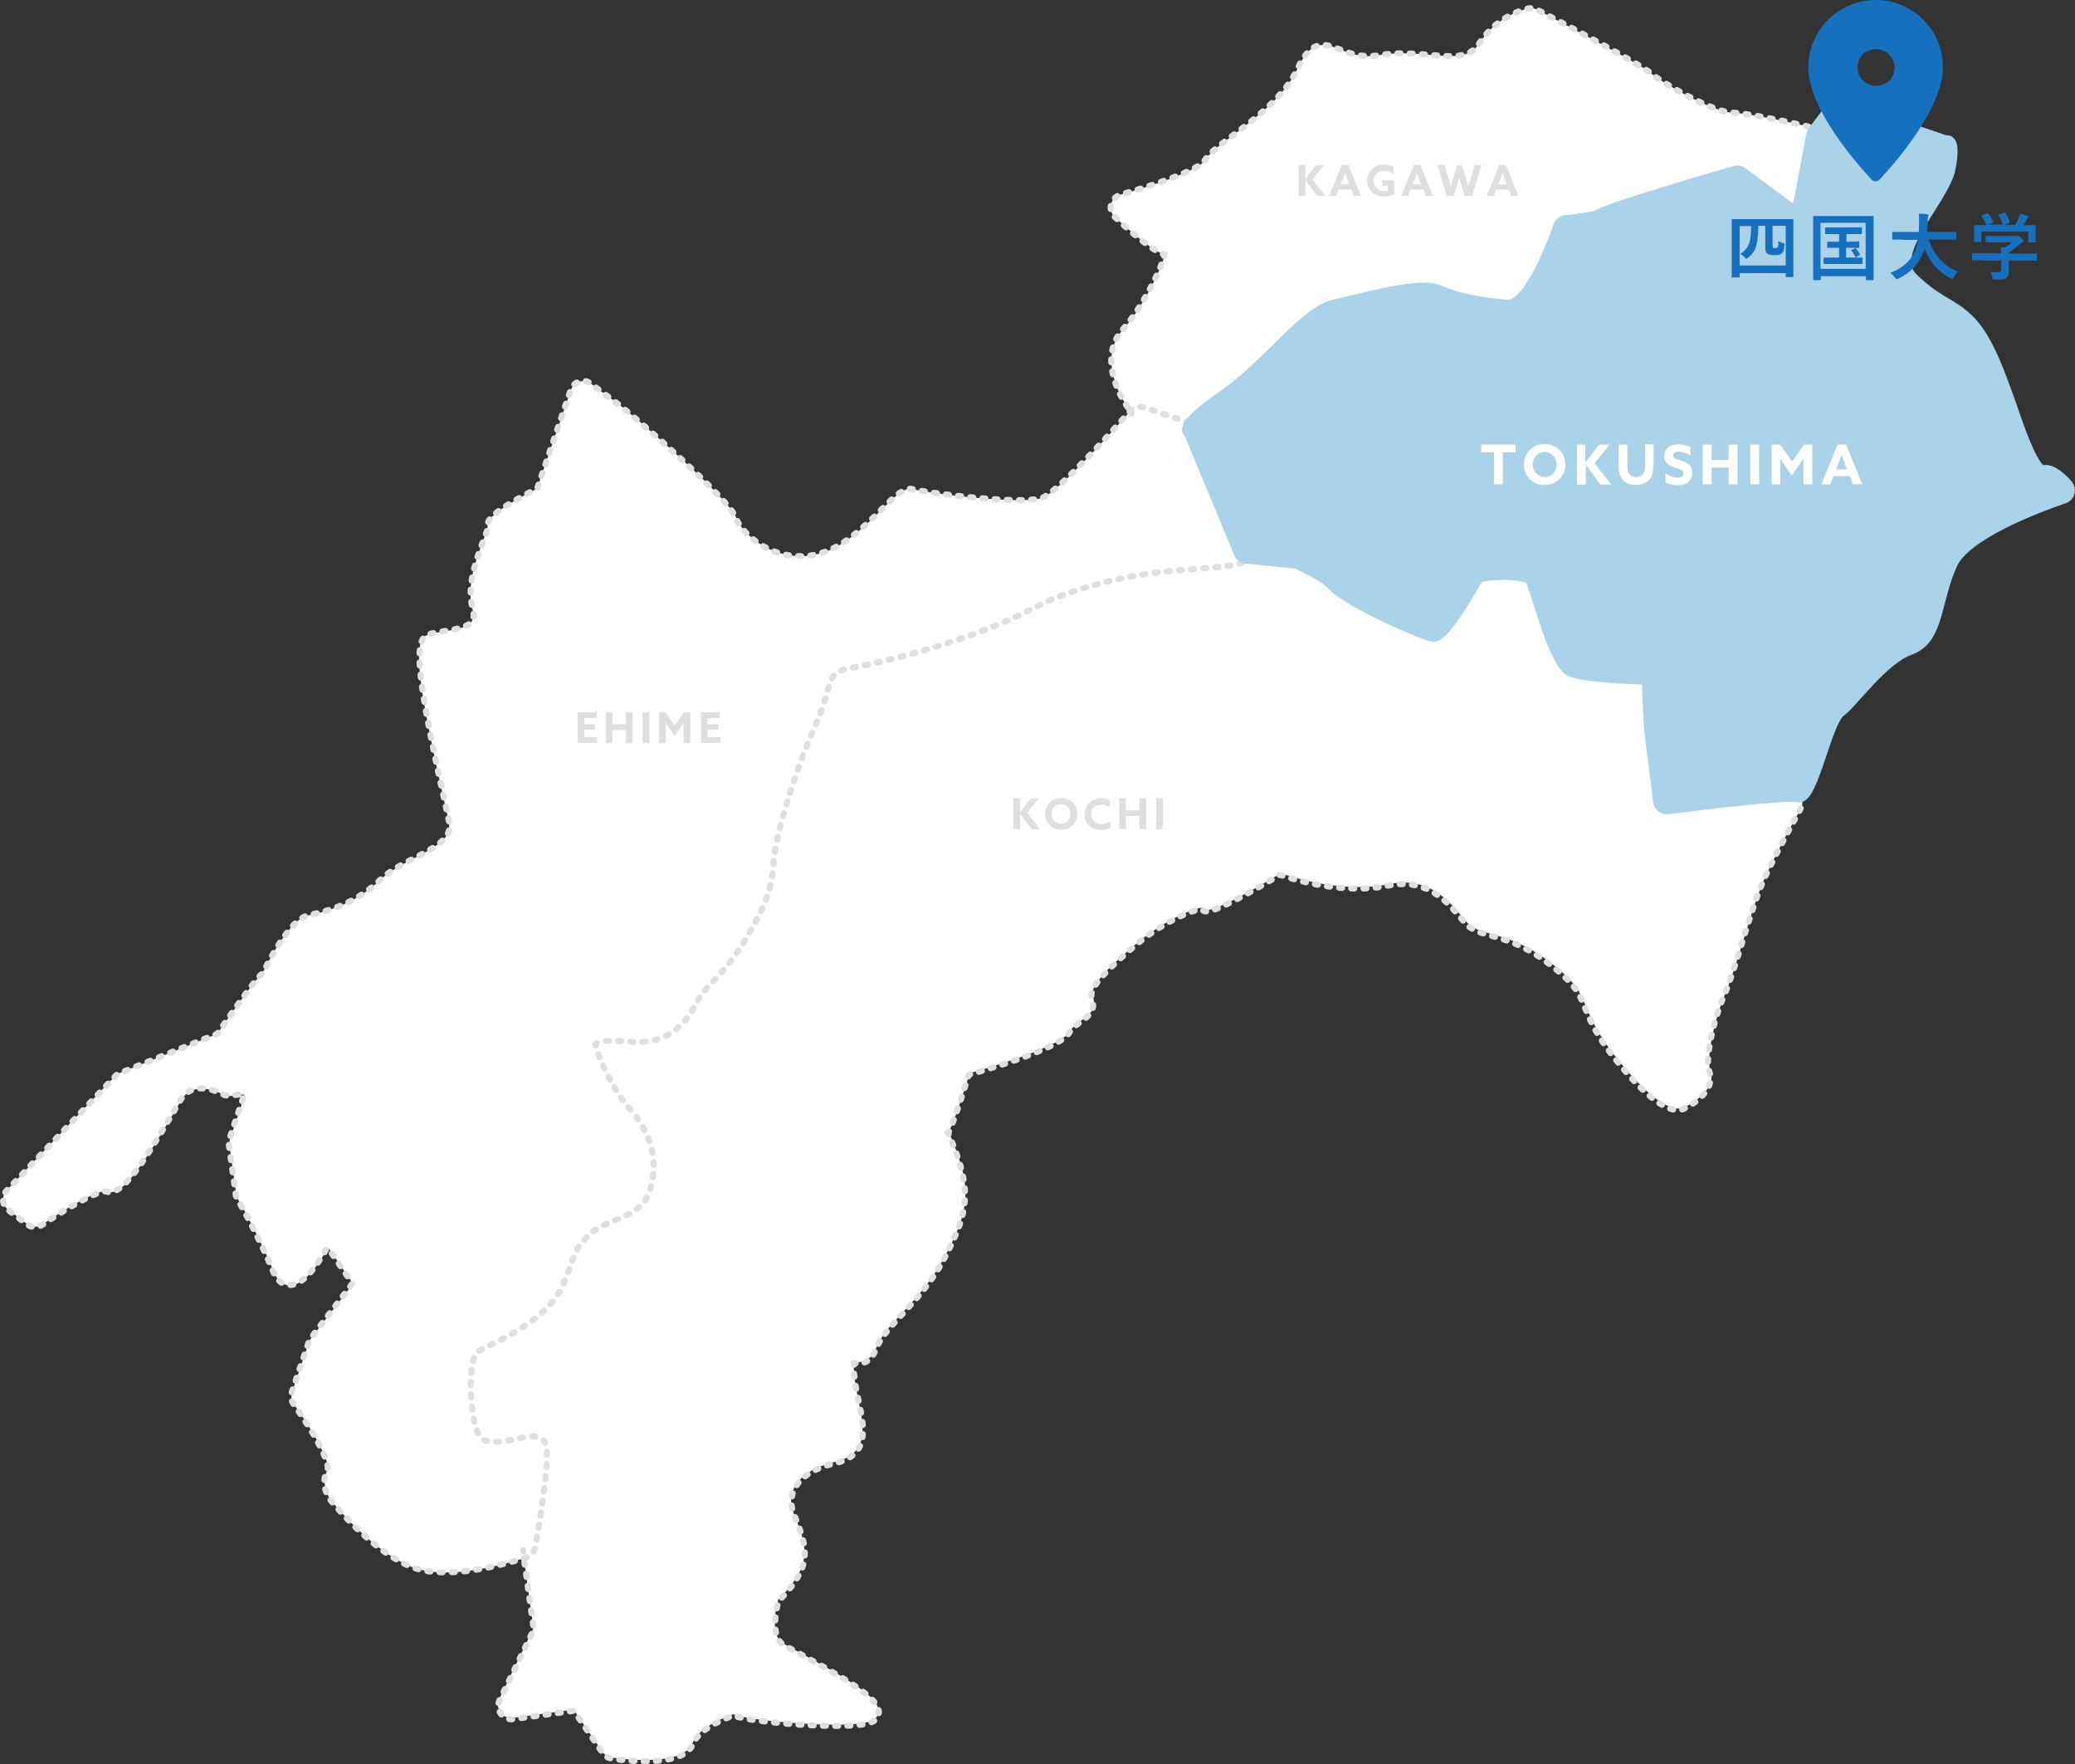 <svg id="レイヤー_1" xmlns="http://www.w3.org/2000/svg" viewBox="0 0 680 578"><rect x="0" y="0" width="680" height="578" fill="#333333" stroke="none"/><style>.st0{fill:#fff}.st1{fill:none;stroke:#dfdfdd;stroke-width:2;stroke-linecap:round;stroke-miterlimit:10}</style><path class="st0" d="M592.3 41.4c-5.6-1.3-19.2-4.3-24.8-4.5-6.1-.2-22.8-9.7-26.6-13-3.4-2.9-29.3-16.5-37.1-20.7-.8-.4-1.7-.6-2.6-.5-.1 0-.3 0-.4.1-3.1.7-10.9 3.3-16.1 11.5-1.5 2.3-3.5 3.5-6.5 3.9-2.7.4-5.8.1-9.5-.2-4.6-.4-9.9-.9-15.6-.1-.4.1-.7.1-1.1.2-.2 0-.4.1-.6.1-5.5.8-9.3-.8-12.3-2-2.3-.9-4.3-1.7-6.4-1.4-3 .4-5.2 2.8-7.6 7.9-4.1 8.8-13.9 16.2-21 21.6-4.7 3.5-8 6.1-9.4 8.4-1.1 1.8-8.9 5.9-27.6 11.1-1.5.4-2.7 1.6-3 3.2-.4 1.5.1 3.1 1.3 4.2 10.2 9.4 14.4 11.7 16.3 12.2-.8 4-6.6 16.5-13.7 24.6-6.9 7.8-3.3 18.8 2.4 26.7-10.5 12-24.3 26.6-28.7 28.4-.3.1-1 .3-2.2.5-9.7 1.3-35.8-2.1-40.2-3.3-.5-.1-.9-.1-1.4-.1-2.5.3-5.3 3.1-9.1 6.9-5.5 5.5-13.1 13.1-21.9 14.7-.4.1-.8.1-1.1.2-13.7 1.9-23.1-8.1-24.5-12.3-1.9-5.8-33.2-33.5-40.5-38.7-2.9-2.1-5.3-3.8-7-5.2-.9-.7-2.1-1-3.2-.9-1.6.2-3 1.3-3.5 2.9L176 160c0 .1-.1.2-.2.2-16.5 8.5-16.3 11-16 12.4 0 .7-.8 2.8-1.5 4.6-2.2 5.9-5.5 14.8-3.5 22.3.5 1.8.4 3.1-.2 4.1-1.3 2.1-5.4 2.7-9.1 3.3-1.9.3-3.8.6-5.3 1.1-4.9 1.6-3.7 13.7 4.8 51.9 1 4.3 1.7 7.7 2.1 9.7.9 4.9-3.7 7.6-11.3 11.6-4 2.1-8.2 4.2-11.3 7.2-6 5.8-13.6 9.5-23.3 11.5-4.2.8-9.1 6.9-15.3 19.2-1.2.9-4.1 4.4-14.8 19.7 0 .1-.1.1-.2.1l-31.7 12.7c-.6.2-1.1.6-1.5 1L2.2 390c-.8.9-1.3 2.1-1.2 3.3.1 1.2.7 2.4 1.7 3.1l6.2 4.7c.9.7 2.1 1 3.2.8.7-.1 1.3-.3 1.8-.7 7.2-4.9 16.3-10.3 20.2-10.9.5-.1.7 0 .7 0 .6.3 1.3.4 2 .3 4.4-.6 10.3-9.3 20.3-26.2.8-1.4 1.6-2.7 2.2-3.8 1.3-2.2 3.1-3.5 5.5-3.8 3.4-.5 6.9 1.1 8.3 1.8.8.4 1.7.6 2.6.5l3.9-.5c.2 0 .3.1.4.2.1.1.1.2.1.4l-4.7 14c-.2.6-.3 1.3-.2 2l2.2 16c.1.6.3 1.1.5 1.6 1.2 2.1 7.4 13.1 11.7 23.7 1.7 4.3 4.3 4.9 6.2 4.6 3.3-.5 7.2-4.4 11.4-11.8 0 0 .1-.2.3-.2.1 0 .3 0 .4.2l7.6 11.1c.1.2.1.4 0 .5L102 438.4c-.3.4-.5.8-.7 1.2l-5.6 16.6c-.4 1.3-.2 2.8.6 3.9 9.3 13.1 11.7 20 11.1 21.3-2.7 5.6.9 10 1.4 10.6 1 1.3 16.2 19.8 30.1 22.6 4.2.8 9.4.9 15.5 0 7.2-1 14-3 17.3-4l3.1 22.8v.2l-11.2 23.1c-.7 1.4-.5 3.1.4 4.4.9 1.3 2.5 2 4.1 1.8l19.6-2.7c.2 0 .3 0 .4.2l9.4 13.7c.7 1 1.8 1.7 3 1.8 3 .4 10.8 1.3 17.1.4 5.1-.7 8.3-2.5 9.4-5.3 2.1-5.1 10.7-8.4 13.3-9.3 0 0 .1 0 .2.1 4.5 1.9 31.3 4.3 41.6 2.9 1.3-.2 2.4-.4 3.2-.7 2.1-.8 2.6-2.2 2.6-3.1.3-3.9-5.8-8.5-26.2-19.6-2.1-1.2-4-2.2-5.1-2.8-3.5-2.1-3.1-8.9-1.6-14.2 0-.1 0-.1.1-.2 1.6-1.6 5.5-5.7 7.3-9.8 2.3-5.4 1.2-10.1-2.3-18.5-1.2-2.9-1.1-5.8.2-8.4 2-3.8 6.6-6.8 13.1-8.3 11.6-2.7 9.7-11.4 8-19.9-.6-2.9-1.2-5.8-1.5-8.8-.2-2.5-.1-3.7 0-4.2h.3c.6.1 1.3.2 2.1 0 2.1-.3 3.7-1.8 4.9-4.7 1.4-3.6 4.7-7.2 8.6-11.4 4.4-4.8 9.4-10.2 13.3-17.4 7.5-14 9.9-21.3 3.9-36.7-.9-2.4-1.7-4.2-2.2-5.4.4-.4.7-.9 1-1.6 1.8-4.1 4.7-13.3 5.9-17.1 0-.1.1-.2.3-.3 13.6-3.9 30.3-9.5 32.7-13.7.9-1.6 2.4-2.6 3.8-3.6 2.2-1.5 5.2-3.7 3.6-7.8-1.3-3.5 6.2-10.4 14.1-17.1 8-6.9 17.7-11.4 21.3-11.9h.5c.4.4 1.2.7 2.3.6 3.9-.5 16.2-7.6 23.2-11.8.1 0 .1-.1.2-.1h.2c4.1 1.4 18.4 5.9 32.3 4 1-.1 1.9-.3 2.9-.5l1.8-.3c11.6-1.6 17.8 5.7 21.8 10.5.9 1.1 1.7 2 2.4 2.7 2 1.9 4.5 2.6 7.8 3.5 4.8 1.3 11.4 3.1 20.2 10.1 7.5 6 8.7 8.9 10.6 13.5 1.7 4.1 3.7 9.1 10.8 17.9 8.8 10.8 15.8 16.2 20.3 15.6.7-.1 1.2-.3 1.5-.5 4-2 10.2-6.7 8.2-12-1.5-4.1 1.5-17.2 4.9-25.2 1.6-3.6 3.7-10.3 5.9-17.4 2.2-7.1 4.5-14.4 6.4-18.9 2.7-6.4 8.9-17.9 12.4-24.2.8-1.4.7-3-.1-4.4-.8-1.4-2.3-2.1-3.9-2-4.6.2-12.8.8-25.8 2.4-6.8.8-10.8 1.3-12.4.6-1.1-.6-1.4-2.6-2-7.2-.2-1.8-.5-4.1-1-6.7-1.6-9.2-3.1-18-1.8-23.2.4-1.6-.1-2.7-.6-3.3-1.9-2.4-6.6-2.6-13.1-2.7-4.6-.1-9.9-.2-14.3-1.3-2.6-.6-5.8-13.6-7.1-19.1-1.7-6.9-2.5-10.2-3.9-11.5-1.2-1.1-3.8-2.2-13.8-.9-2.1.3-4 .6-5.2.8-1.1.2-2.1.8-2.7 1.8l-11.7 16.5c-.1.1-.2.2-.3.2h-.2c-6.6-3-28.9-13.1-36.6-19.4-5.8-4.8-18.6-5.4-24.8-5.5-1.5-6.1-3.5-10.1-6.1-15.6-2.6-5.4-5.8-12-10-23.4.5-.4 1-.9 1.4-1.5l2.9-5.1c0-.1.1-.1.1-.1 2.7-1.9 16.8-11.7 23-16.2 6.5-4.8 11.7-11.8 13.6-14.6.1-.1.2-.2.3-.2l31.8-7.3h.2l8.5 2.8c.3.1.6.2.9.2l21.4 2.5h1.1c1.2-.2 2.3-.9 3-1.9 1.7-2.5 6-9.2 8.9-16.3 3.9-9.4 5.9-9.8 15.7-11.6 1.7-.3 3.6-.7 5.8-1.1 4-.8 11-3.5 18.3-6.3 7.8-3 15.9-6.1 19.6-6.6.5-.1.8-.1.9-.1 6.9 4.4 12 8.4 15 11 1 .8 2.2 1.2 3.4 1 1.9-.3 3.3-1.7 3.7-3.5L596 46c0-1.9-1.5-4.1-3.7-4.6z"/><path class="st1" d="M35.4 390.6c-.2-.1-.3-.1-.5-.2h-.5"/><path d="M31.5 391.2c-4.6 1.8-11.7 6.1-17.6 10.1-.6.4-1.2.6-1.8.7-1.1.2-2.3-.1-3.2-.8l-6.2-4.7c-1-.7-1.6-1.9-1.7-3.1-.1-1.2.3-2.4 1.2-3.3l35.6-37.5c.4-.5 1-.8 1.5-1L71 338.8c.1 0 .1-.1.2-.1C81.9 323.4 84.7 319.9 86 319c6.2-12.2 11.1-18.3 15.3-19.2 9.7-1.9 17.3-5.7 23.3-11.5 3.1-3 7.2-5.1 11.3-7.2 7.6-3.9 12.2-6.6 11.3-11.6-.4-2-1.1-5.4-2.1-9.7-8.5-38.2-9.6-50.3-4.8-51.9 1.5-.5 3.4-.8 5.3-1.1 3.6-.6 7.7-1.2 9.1-3.3.6-1 .7-2.3.2-4.1-2.1-7.5 1.3-16.4 3.5-22.3.7-1.7 1.5-3.9 1.5-4.6-.3-1.5-.5-3.9 16-12.4l.2-.2 10.9-32.1c.5-1.6 1.9-2.7 3.5-2.9 1.2-.2 2.3.1 3.2.9 1.8 1.3 4.1 3.1 7 5.2 7.3 5.3 38.6 32.9 40.5 38.7 1.4 4.3 10.8 14.2 24.5 12.3.4-.1.8-.1 1.1-.2 8.8-1.6 16.4-9.2 21.9-14.7 3.8-3.8 6.6-6.6 9.1-6.9.5-.1 1 0 1.4.1 4.4 1.1 30.5 4.6 40.2 3.3 1.2-.2 1.9-.4 2.2-.5 4.4-1.8 18.2-16.4 28.7-28.4.7-.8 1.6-1.3 2.7-1.4.7-.1 1.4 0 2 .2l14.4 4.9c1.2.4 2.2 1.4 2.7 2.6 4.4 11.9 7.6 18.7 10.3 24.1 2.8 5.8 4.8 10 6.4 16.6.1.6 0 1.2-.3 1.7-.6.9-1.7 1.4-6.2 2-6.5.9-17 1.5-17.4 1.6 0 0-2.6.2-6.6.7-8.8 1.2-25.7 4.3-39.5 11.5-20.3 10.6-47 17.3-59.6 19.6-6.2 1.1-6.7 2.8-8.2 8.2-.7 2.6-1.6 5.8-3.4 9.8-6.9 15.4-13.5 36.8-14.1 45.8-.6 10.1-3.7 15.6-8.4 23.9-4.2 7.4-8 11.4-11.1 14.7-2.4 2.6-4.4 4.6-5.8 7.5-3.5 7.2-8.9 11.5-15.6 12.5-1.4.2-2.8.2-4.2.2h-.6c-4.8-.3-7.9-.5-9.9-.2-.3 0-.5.1-.8.1" fill="none" stroke="#dfdfdd" stroke-width="2" stroke-linecap="round" stroke-miterlimit="10" stroke-dasharray="1,3"/><path class="st1" d="M195.6 341.8c-.1.1-.3.2-.4.3v.5"/><path d="M196.1 345.5c1.9 5.1 6.5 13.7 9.3 16.7 8.1 8.8 10.7 18.1 7.6 27.7-1.9 6.1-6.9 8.2-11.8 10.1-3.2 1.3-6.5 2.7-8.9 5.3-3.2 3.5-3.6 4.5-4.8 7.9-.6 1.8-1.5 4.3-3.1 8-4.3 10-17.5 16.5-24.6 20-1.4.7-2.7 1.3-3.4 1.8 0 0-.8.5-1.4 3.1-1.7 7.5-.2 20.9 2.1 24.4 1.2 1.8 3.5 2.3 7.5 1.8 1.4-.2 2.9-.5 4.3-.8 1.3-.3 2.5-.5 3.7-.7 1.4-.2 5-.7 6.2 2.2 1.5 3.7-1 20.5-3.4 33.9-.3 1.6-1.4 2.9-2.9 3.4-2.8.9-10.2 3.2-18.2 4.3-6.1.8-11.3.8-15.5 0-13.9-2.8-29.1-21.4-30.1-22.6-.6-.6-4.1-5-1.4-10.6.6-1.3-1.8-8.3-11.1-21.3-.8-1.1-1-2.6-.6-3.9l5.6-16.6c.2-.4.4-.9.7-1.2l13.4-17.6c.1-.1.1-.3 0-.5l-7.6-11.1c-.1-.2-.3-.2-.4-.2-.2 0-.3.2-.3.2-4.2 7.4-8 11.4-11.4 11.8-1.9.3-4.4-.3-6.2-4.6-4.3-10.6-10.5-21.6-11.7-23.7-.3-.5-.5-1-.5-1.6l-2.2-16c-.1-.7 0-1.4.2-2l4.7-14c.1-.2 0-.3-.1-.4-.1-.1-.2-.2-.4-.2l-3.9.5c-.9.1-1.8 0-2.6-.5-1.4-.7-4.9-2.3-8.3-1.8-2.3.3-4.1 1.6-5.5 3.8-.7 1.1-1.4 2.4-2.2 3.8-10 16.9-15.9 25.6-20.3 26.2" fill="none" stroke="#dfdfdd" stroke-width="2" stroke-linecap="round" stroke-miterlimit="10" stroke-dasharray="1.003,3.009"/><path class="st1" d="M405.1 180.7h.5"/><path d="M408.6 180.6c6.3 0 18.9.7 24.7 5.5 7.7 6.3 29.9 16.4 36.6 19.4h.2c.1 0 .2 0 .3-.2l11.7-16.5c.7-.9 1.6-1.6 2.7-1.8 1.2-.2 3.1-.6 5.2-.8 10-1.4 12.6-.3 13.8.9 1.3 1.3 2.2 4.6 3.9 11.5 1.3 5.5 4.5 18.5 7.1 19.1 4.5 1 9.7 1.2 14.3 1.3 6.5.2 11.2.3 13.1 2.7.5.7 1 1.8.6 3.3-1.2 5.2.2 14 1.8 23.2.4 2.6.7 4.8 1 6.7.6 4.6.9 6.6 2 7.2 1.6.8 5.6.3 12.4-.6 13.1-1.6 21.3-2.2 25.8-2.4 1.6-.1 3 .7 3.9 2 .8 1.3.9 3 .1 4.4-3.5 6.3-9.7 17.8-12.4 24.2-1.9 4.5-4.2 11.8-6.4 18.9-2.2 7.1-4.3 13.8-5.9 17.4-3.5 7.9-6.5 21.1-4.9 25.2 2 5.4-4.2 10.1-8.2 12-.3.2-.8.4-1.5.5-4.5.6-11.5-4.8-20.3-15.6-7.1-8.7-9.1-13.8-10.8-17.9-1.8-4.5-3-7.5-10.6-13.5-8.8-7-15.4-8.8-20.2-10.1-3.2-.9-5.8-1.6-7.8-3.5-.8-.7-1.5-1.7-2.4-2.7-4.1-4.8-10.2-12.1-21.8-10.5l-1.8.3c-.9.2-1.9.4-2.9.5-13.9 1.9-28.2-2.6-32.3-4h-.2c-.1 0-.1 0-.2.1-7 4.2-19.4 11.3-23.2 11.8-1.2.2-1.9-.2-2.3-.6h-.5c-3.6.5-13.3 5-21.3 11.9-7.9 6.8-15.4 13.7-14.1 17.1 1.6 4.1-1.4 6.2-3.6 7.8-1.4 1-2.9 2-3.8 3.6-2.4 4.2-19.1 9.8-32.7 13.7-.1 0-.2.1-.3.3-1.2 3.8-4 12.9-5.8 17" fill="none" stroke="#dfdfdd" stroke-width="2" stroke-linecap="round" stroke-miterlimit="10" stroke-dasharray="1,2.999"/><path class="st1" d="M311 370.7c-.1.1-.2.3-.3.4.1.1.1.3.2.5"/><path d="M312 374.3c.3.7.6 1.4.9 2.2 6 15.5 3.5 22.7-3.9 36.7-3.9 7.2-8.9 12.6-13.3 17.4-3.8 4.1-7.2 7.7-8.6 11.4-1.1 2.9-2.7 4.4-4.9 4.7h-.4" fill="none" stroke="#dfdfdd" stroke-width="2" stroke-linecap="round" stroke-miterlimit="10" stroke-dasharray=".98,2.94"/><path class="st1" d="M280.4 446.7h-.5c0 .1 0 .3-.1.5"/><path d="M279.9 450.1c0 .2 0 .4.1.7.2 3 .9 5.9 1.5 8.8 1.8 8.5 3.6 17.2-8 19.9-6.5 1.5-11.1 4.4-13.1 8.3-1.3 2.6-1.4 5.5-.2 8.4 3.5 8.4 4.7 13.1 2.3 18.5-1.8 4.1-5.7 8.3-7.3 9.8-.1.1-.1.1-.1.2-1.4 5.2-1.9 12.1 1.6 14.2 1.1.6 2.9 1.7 5.1 2.8 20.4 11.1 26.5 15.7 26.2 19.6-.1.8-.5 2.3-2.6 3.1-.8.3-1.9.5-3.2.7-10.4 1.4-37.1-1-41.6-2.9-.1-.1-.2-.1-.2-.1-2.6.9-11.2 4.2-13.3 9.3-1.1 2.8-4.3 4.6-9.4 5.3-6.3.9-14 0-17.1-.4-1.2-.2-2.3-.8-3-1.8l-9.4-13.7c-.1-.1-.2-.2-.4-.2l-19.6 2.7c-1.6.2-3.2-.5-4.1-1.8-.9-1.3-1.1-3-.4-4.4l11.2-23.1c0-.1.1-.2 0-.2l-3.3-23.7" fill="none" stroke="#dfdfdd" stroke-width="2" stroke-linecap="round" stroke-miterlimit="10" stroke-dasharray="1.004,3.01"/><path class="st1" d="M171.5 508.4v-.5m199.4-372.5c-.4-.1-.3 0-.1.1"/><path d="M369.5 133.4c-5.2-7.8-8.1-18-1.6-25.4 6.2-7.1 11.4-17.5 13.2-22.7" fill="none" stroke="#dfdfdd" stroke-width="2" stroke-linecap="round" stroke-miterlimit="10" stroke-dasharray=".988,2.964"/><path class="st1" d="M381.5 83.9c0-.2.1-.3.1-.5-.1 0-.3-.1-.5-.1"/><path d="M378.5 81.9c-2.6-1.6-6.6-4.7-13.1-10.7-1.2-1.1-1.7-2.6-1.3-4.2.4-1.5 1.5-2.7 3-3.2 18.6-5.3 26.5-9.3 27.6-11.1 1.3-2.3 4.7-4.9 9.4-8.4 7.2-5.4 16.9-12.8 21-21.6 2.4-5.1 4.7-7.5 7.6-7.9 2.1-.3 4.1.5 6.4 1.4 3.1 1.2 6.9 2.7 12.3 2 .2 0 .4-.1.6-.1.4-.1.8-.1 1.1-.2 5.7-.8 10.9-.3 15.6.1 3.6.3 6.8.6 9.5.2 3-.4 5-1.6 6.5-3.9 5.3-8.2 13-10.8 16.1-11.5.1 0 .3-.1.4-.1.9-.1 1.8 0 2.6.5 7.9 4.1 33.7 17.8 37.1 20.7 3.8 3.3 20.5 12.8 26.6 13 5.6.2 19.2 3.2 24.8 4.5 2.3.5 3.7 2.7 3.3 5l-3.8 20.2c-.3 1.8-1.8 3.3-3.7 3.5-1.2.2-2.4-.2-3.4-1-3-2.6-8.1-6.6-15-11-.1 0-.4 0-.9.1-3.7.5-11.8 3.6-19.6 6.6-7.3 2.8-14.3 5.4-18.3 6.3-2.2.5-4.1.8-5.8 1.1-9.8 1.8-11.8 2.2-15.7 11.6-2.9 7.1-7.2 13.8-8.9 16.3-.7 1-1.8 1.7-3 1.9-.4.1-.7.1-1.1 0L475 99.6c-.3 0-.6-.1-.9-.2l-8.5-2.8h-.2l-31.8 7.3c-.1 0-.2.1-.3.2-1.9 2.8-7.1 9.8-13.6 14.6-6.2 4.6-20.2 14.3-23 16.2l-.1.1-2.9 5.1c-.3.6-.8 1.1-1.3 1.4" fill="none" stroke="#dfdfdd" stroke-width="2" stroke-linecap="round" stroke-miterlimit="10" stroke-dasharray="1.003,3.01"/><path class="st1" d="M391.1 142.2c-.2 0-.3.1-.5.1"/><path d="M638.8 55c-1.8 10-21 27.8-12.3 36.3 8.7 8.5 13.4 8.3 19.3 14.6 5.9 6.4 9.9 18.7 12 24.3 2.1 5.6 8 25.2 12 24.3 2.4-.5 5.5 2.3 7.5 4.6 1.1 1.3.6 3.3-1 3.8-8.7 3-32.4 11.8-36.9 21.8-5.6 12.3-4.3 24.5-13.5 27.8-9.2 3.3-18.5 17-23.1 20.5-4.6 3.5-9.1 28.9-13.5 27.8-3.8-1-34 2.8-42.8 3.9-1.3.2-2.5-.8-2.7-2.1-.4-3.9-.3-3.3-2.1-16.8-1.2-8.9-1.4-17.4-1.5-21.3 0-1.3-1-2.3-2.3-2.3-5.8-.2-20.8-.9-23.6-2.9-5.7-4.1-11.4-29.8-12.9-30.2-6.5-2-13.4-1-16.1-.5-.7.1-1.3.6-1.6 1.2-2.2 3.9-10.9 19-14.1 18.4-3.7-.7-28-11.3-32.9-16.9-2.2-2.5-9.7-6.1-11.4-6.9-.2-.1-.5-.2-.8-.2l-16.1-1.6c-.9-.1-1.6-.6-2-1.5L390 141.6s-4.3-1.1 10.9-11.6 26.5-27.5 36.6-29.8c10.1-2.3 27.9-7.4 34-4.7 8 3.6 18.6 4.5 22.6 4.8 7.2.4 15-20.4 17-26.1.3-.9 1.1-1.5 2-1.6 2.9-.3 9.1-1 10.6-1.8 5.3-2.9 38.5-12.5 45-14.4.7-.2 1.5-.1 2.1.4L586 68.1c1.4 1.1 3.5.3 3.8-1.5l4.2-22.3c.1-.4.2-.7.4-1l5.9-7.8c.6-.8 1.7-1.1 2.7-.8l34.7 11.8s3-1.6 1.1 8.5z" fill-rule="evenodd" clip-rule="evenodd" fill="#aad2e9" stroke="#aad2e9" stroke-width="4.188" stroke-miterlimit="10"/><path class="st0" d="M489.6 148.2h-4.2v-2.5h11.3v2.5h-4.2v10.5h-2.9v-10.5zm9.8 4c0-3.8 2.9-6.7 6.8-6.7s6.8 2.9 6.8 6.7c0 3.8-2.9 6.7-6.8 6.7-3.9.1-6.8-2.9-6.8-6.7zm10.7 0c0-2.3-1.7-4.1-3.9-4.1-2.3 0-3.9 1.8-3.9 4.1s1.7 4.1 3.9 4.1c2.2.1 3.9-1.8 3.9-4.1zm6.5-6.5h2.9v5.8l4.6-5.8h3.4l-4.9 6.1 5.4 7h-3.5l-4.8-6.5v6.5h-2.9v-13.1zm25.2 6.7c0 2-.3 3.4-1 4.4-.9 1.3-2.6 2.1-4.7 2.1s-3.8-.8-4.7-2.1c-.7-1-1-2.5-1-4.3v-6.8h2.9v6.7c0 1.4.1 2.2.5 2.8.4.6 1.2 1.1 2.4 1.1 1.1 0 1.9-.4 2.3-1.1.4-.6.6-1.5.6-2.9v-6.7h2.8v6.8zm3.9 2.7c1.4.9 3.1 1.4 4.2 1.4 1 0 1.8-.4 1.8-1.4 0-1.2-1.2-1.3-2.9-1.9-1.8-.6-3.4-1.5-3.4-3.7 0-2.4 1.8-3.9 4.6-3.9 1.3 0 2.8.3 4 .9v2.8c-1.4-.9-3-1.3-4-1.3s-1.7.4-1.7 1.2c0 1.2 1.2 1.2 2.8 1.8 2 .6 3.5 1.6 3.5 3.9 0 2.5-1.9 4.1-4.7 4.1-1.3 0-2.9-.3-4.1-1v-2.9zm12.3-9.4h2.9v5h5.6v-5h2.9v13h-2.9v-5.5h-5.6v5.5H558v-13zm15.6 0h2.9v13h-2.9v-13zm11.7 7.4c-.6-.9-1.3-1.9-1.9-2.8v8.4h-2.8v-13h2.8l3.9 5.5 3.9-5.5h2.7v13H591v-8.4c-.6.9-1.3 1.9-1.9 2.8l-1.9 2.7-1.9-2.7zm16.9-7.4h2.8l5.3 13h-3.1l-1-2.7h-5.3l-1.1 2.7h-2.9l5.3-13zm-.5 8.1h3.5l-.5-1.5c-.4-1-.8-2.3-1.2-3.3-.3 1-.8 2.3-1.2 3.4l-.6 1.4z"/><path d="M332.1 261.6h2.2v4.5l3.5-4.5h2.6l-3.8 4.7 4.2 5.4h-2.7l-3.8-5.1v5.1h-2.2v-10.1zm10.4 5.1c0-3 2.3-5.2 5.3-5.2s5.3 2.3 5.3 5.2-2.3 5.2-5.3 5.2-5.3-2.2-5.3-5.2zm8.3 0c0-1.8-1.3-3.2-3.1-3.2s-3.1 1.4-3.1 3.2c0 1.8 1.3 3.2 3.1 3.2s3.1-1.4 3.1-3.2zm13.1 4.6c-.9.5-2 .7-3 .7-3.3 0-5.5-2.3-5.5-5.2 0-2.9 2.3-5.2 5.5-5.2 1 0 2 .2 2.8.6v2.3c-.7-.5-1.8-.9-2.8-.9-2 0-3.3 1.4-3.3 3.2 0 1.8 1.3 3.2 3.4 3.2 1.1 0 2-.4 2.9-.9v2.2zm2.9-9.7h2.2v3.9h4.4v-3.9h2.2v10.1h-2.2v-4.3H369v4.3h-2.2v-10.1zm12.1 0h2.2v10.1h-2.2v-10.1zm-189.7-28.2h6.3v1.9h-4v2h3.5v1.8h-3.5v2.4h4.2v1.9h-6.4v-10zm9.3 0h2.2v3.9h4.4v-3.9h2.2v10.1h-2.2v-4.3h-4.4v4.3h-2.2v-10.1zm12.1 0h2.2v10.1h-2.2v-10.1zm9.1 5.7c-.5-.7-1-1.5-1.5-2.2v6.6H216v-10.1h2.1l3 4.3 3-4.3h2.1v10.1H224v-6.6c-.5.7-1 1.5-1.5 2.2l-1.5 2.1-1.3-2.1zm9.9-5.7h6.3v1.9h-4v2h3.5v1.8h-3.5v2.4h4.2v1.9h-6.4v-10zm196-179.3h2.2v4.5l3.5-4.5h2.6l-3.8 4.7 4.2 5.4h-2.7l-3.8-5.1v5.1h-2.2V54.1zm14.1 0h2.2l4.1 10.1h-2.4l-.8-2.1h-4.1l-.8 2.1h-2.3l4.1-10.1zm-.3 6.3h2.7l-.4-1.1c-.3-.8-.7-1.8-.9-2.6-.3.8-.6 1.8-1 2.6l-.4 1.1zm17.5 3.2c-.9.5-2.2.8-3.4.8-3.3 0-5.5-2.2-5.5-5.2s2.3-5.3 5.6-5.3c1.2 0 2.3.3 3.1.8V57c-.9-.6-2-1-3.1-1-2 0-3.4 1.4-3.4 3.3 0 1.8 1.3 3.3 3.4 3.3.5 0 .9-.1 1.2-.2v-1.5H453v-1.8h3.9v4.5zm6.4-9.5h2.2l4.1 10.1h-2.4l-.8-2.1h-4.1l-.8 2.1h-2.3l4.1-10.1zm-.3 6.3h2.7l-.4-1.1c-.3-.8-.7-1.8-.9-2.6-.3.8-.6 1.8-1 2.6l-.4 1.1zm8.1-6.3h2.3l1.3 4.4c.3.9.5 1.8.7 2.6.2-.9.5-1.8.8-2.6l1.3-4.3h1.6l1.3 4.3c.3.9.5 1.8.8 2.6.2-.9.5-1.8.8-2.7l1.3-4.3h2.2l-3.1 10.1H480l-1.1-3.6c-.3-.9-.5-1.6-.7-2.4-.2.8-.5 1.6-.7 2.5l-1.1 3.5h-2.3l-3-10.1zm20.2 0h2.2l4.1 10.1h-2.4l-.8-2.1h-4.1l-.8 2.1h-2.3l4.1-10.1zm-.3 6.3h2.7l-.4-1.1c-.3-.8-.7-1.8-.9-2.6-.3.8-.6 1.8-1 2.6l-.4 1.1z" fill="#dfdfdd"/><path d="M569.8 90.9h-2.3V71.8h20.2v19h-2.5v-1.3h-15.1v1.4h-.3zm.3-16.9v13h15.1V74h-4.3v6.4c0 .4.1.7.2.8.1.1.4.1.7.1.3 0 .6-.1.7-.2.2-.1.3-.8.3-2.1.5.3 1 .5 1.4.6.3.1.5.1.5.2.1.1.1.2.1.3v.3c-.1.8-.2 1.4-.3 1.8-.1.3-.3.6-.6.8-.3.3-.6.4-.9.5-.3.1-.7.1-1.4.1s-1.2 0-1.5-.1c-.2 0-.5-.1-.8-.3-.3-.2-.5-.4-.6-.6-.1-.3-.2-.7-.2-1.2V74h-2.3c0 3.2-.3 5.5-.8 7-.5 1.4-1.4 2.6-2.6 3.5-.2.2-.4.3-.5.3-.1 0-.3-.1-.5-.4-.5-.6-1-1-1.5-1.2 1.5-.9 2.5-2.2 3-3.7.4-1.2.5-3 .6-5.4h-3.8zm26.3 17.8h-2.2v-21H614v21h-2.5v-1.3h-14.8v1.3c-.1-.1-.2 0-.3 0zm.2-18.8v15.1h14.8V73h-14.8zm12.5 6.1h.2V81c0 .1 0 .2-.1.2H605v3.2h5.4v2.1h-12.8v-1.9c0-.1 0-.2.1-.2h5v-3.2h-3.9v-2h3.9v-2.5h-4.4c-.2 0-.2-.1-.2-.3v-1.6c0-.2.1-.3.2-.3H610c.2 0 .2.1.2.3v1.6c0 .2-.1.3-.2.3h-4.9v2.5h1.3l2.7-.1zm-.8 2.4c.4.5.8 1.1 1.2 1.7 0 .1.1.1.1.2s-.1.1-.3.2l-1 .6c-.1.1-.2.1-.2.1-.1 0-.2-.1-.2-.3-.3-.7-.7-1.3-1.1-1.8-.1-.1-.1-.1-.1-.2s.1-.1.3-.2l1-.5c.1 0 .2-.1.2-.1-.1.1 0 .2.1.3zm15-3h-3c-.1 0-.2 0-.2-.1V76h8.7c0-.7.1-1.7.1-3.2v-.6c0-.8 0-1.5-.1-2.2 1.3 0 2.2.1 2.8.2.3.1.4.2.4.3 0 .1 0 .3-.1.5s-.2.8-.2 1.7c0 1.5-.1 2.6-.1 3.3h9.5v2.5h-9c.8 2.6 2.1 4.8 3.9 6.7 1.6 1.7 3.5 3 5.7 3.8-.6.5-1 1.1-1.4 1.8-.2.4-.4.6-.5.6-.1 0-.3-.1-.6-.2-4-2.1-6.9-5.4-8.5-9.7-.2.8-.5 1.5-.9 2.3-1.6 3.3-4.1 5.8-7.7 7.5-.3.1-.5.2-.6.2-.1 0-.3-.2-.6-.6-.3-.5-.8-1-1.4-1.5 3.7-1.4 6.3-3.6 7.8-6.6.6-1.2 1-2.6 1.3-4.2h-5.3zm26.2 6.8h-3.2V83h9.5c0-.9-.1-1.6-.1-2l1.4.1c.7-.5 1.5-1 2.2-1.7H651c-.2 0-.3-.1-.3-.2v-1.9h10.4c.2-.1.3-.1.3-.1.2 0 .5.3 1 .8.4.5.7.8.7 1 0 .2-.1.3-.3.4-.3.2-.7.4-1.1.8-1.1 1-2.3 1.8-3.4 2.5v.4h9.2v2.3h-9.2v3.7c0 1-.3 1.6-.8 2-.3.2-.8.4-1.3.4-.5.1-1.3.1-2.4.1-.4 0-.6 0-.7-.1-.1-.1-.2-.3-.2-.6-.2-.7-.4-1.3-.7-1.8 1 .1 1.8.1 2.6.1.4 0 .6-.1.8-.2.1-.1.2-.3.2-.6v-3h-6.3zm0-14.8l1.5-.5c.1 0 .2-.1.3-.1.1 0 .2.1.3.2.6.8 1.2 1.6 1.6 2.5 0 .1.1.2.1.2 0 .1-.1.1-.3.2l-1.6.6h5c-.4-1-.8-2-1.4-3 0-.1-.1-.1-.1-.2s.1-.1.3-.2l1.6-.5h.2c.1 0 .2.1.3.2.5.9 1 1.8 1.3 2.8v.2c0 .1-.1.1-.3.2l-1.6.6h3.7c.4-.6.7-1.4 1.2-2.4.1-.4.3-.8.4-1.3.8.2 1.6.4 2.4.7.2.1.3.2.3.4 0 .1-.1.3-.2.4-.2.1-.3.3-.5.6-.3.6-.7 1.2-1 1.7h4.1v5.3c0 .1 0 .2-.1.3h-2.1c-.1 0-.2 0-.2-.1v-3.4h-15.4v3.4h-2.4V74c0-.1 0-.2.1-.2h4c-.4-.9-.9-1.8-1.5-2.7-.1-.1-.1-.1-.1-.2-.1-.3 0-.3.1-.4zM614.7 0c-12.2 0-22.1 9.9-22.1 22.1 0 13.7 16.2 31.9 20.8 36.8.7.7 1.8.7 2.5 0 4.6-4.9 20.8-23.1 20.8-36.8.1-12.2-9.8-22.1-22-22.1zm4.2 26.7c-6.3 4.4-13.2-2.5-8.7-8.7.1-.2.3-.3.5-.5 6.3-4.4 13.2 2.5 8.7 8.7-.2.2-.4.3-.5.5z" fill="#1770bd"/></svg>